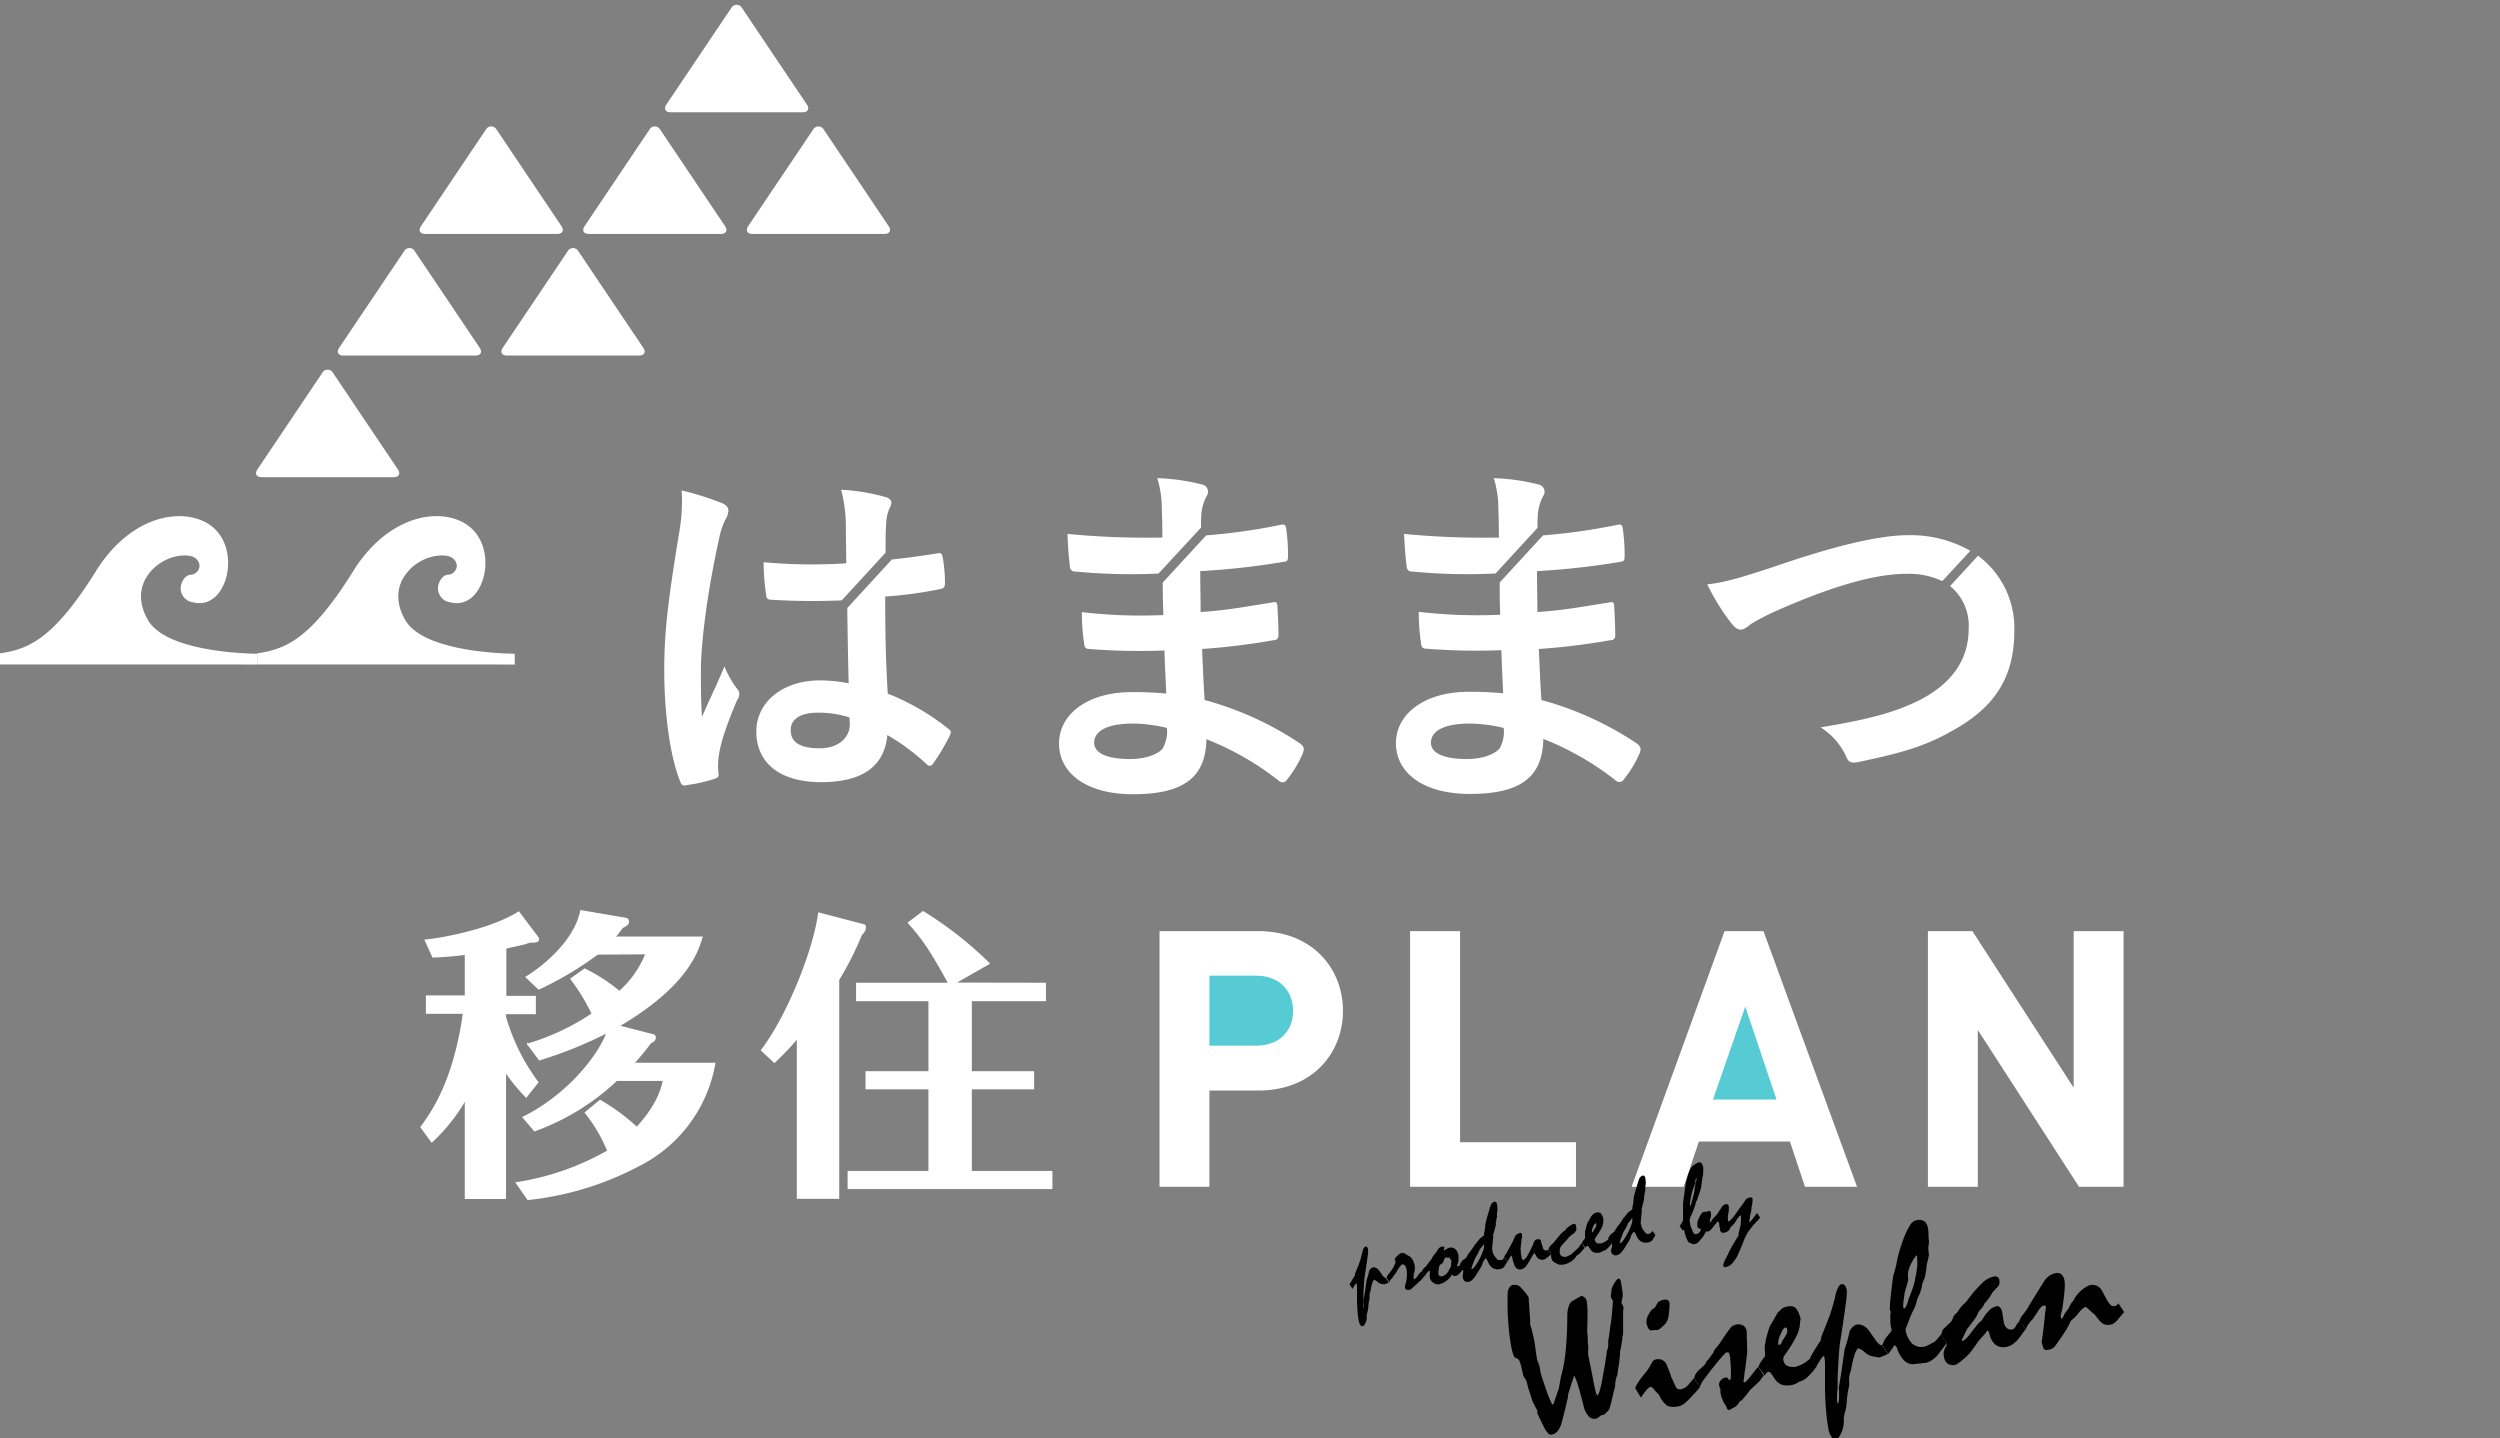 <svg id="レイヤー_1" data-name="レイヤー 1" xmlns="http://www.w3.org/2000/svg" viewBox="0 0 412 237.06"><rect x="0" y="0" width="412" height="237.06" fill="#808080" stroke="none"/><defs><style>.cls-1,.cls-2{fill:#fff;}.cls-2{stroke:#fff;stroke-miterlimit:10;stroke-width:0.23px;}.cls-3{fill:#57cbd3;}.cls-4{fill:none;}</style></defs><path class="cls-1" d="M122.64,2.7a1,1,0,0,0-1.72,0L110.2,18.64c-.47.7-.17,1.28.68,1.28h21.79c.85,0,1.16-.58.68-1.28Z" transform="translate(-0.38 -1.42)"/><path class="cls-1" d="M109.16,22.75a1,1,0,0,0-1.73,0L96.72,38.69c-.47.7-.17,1.28.68,1.28h21.79c.85,0,1.16-.58.68-1.28Z" transform="translate(-0.38 -1.42)"/><path class="cls-1" d="M136.12,22.75a1,1,0,0,0-1.72,0L123.68,38.69c-.47.7-.17,1.28.68,1.28h21.79c.85,0,1.16-.58.68-1.28Z" transform="translate(-0.38 -1.42)"/><path class="cls-1" d="M82.2,22.75a1,1,0,0,0-1.73,0L69.76,38.69c-.47.7-.17,1.28.68,1.28H92.23c.85,0,1.16-.58.68-1.28Z" transform="translate(-0.38 -1.42)"/><path class="cls-1" d="M68.72,42.8a1,1,0,0,0-1.73,0L56.28,58.73c-.47.71-.17,1.28.68,1.28H78.75c.85,0,1.16-.57.68-1.28Z" transform="translate(-0.38 -1.42)"/><path class="cls-1" d="M55.24,62.84a1,1,0,0,0-1.73,0L42.8,78.78c-.47.7-.17,1.28.68,1.28H65.27c.85,0,1.16-.58.68-1.28Z" transform="translate(-0.38 -1.42)"/><path class="cls-1" d="M95.68,42.8a1,1,0,0,0-1.73,0L83.24,58.73c-.47.71-.17,1.28.68,1.28h21.79c.85,0,1.16-.57.68-1.28Z" transform="translate(-0.38 -1.42)"/><path class="cls-1" d="M.38,110.92v-1.83c4.63-.67,8.83-2.31,15.85-13.61,3.51-5.65,8.65-9,13.73-9a9.84,9.84,0,0,1,2.7.37c4.47,1.27,5.62,5.34,5.25,8.44-.31,2.66-1.91,5.53-4.67,5.53h0a4.15,4.15,0,0,1-1-.13,2.34,2.34,0,0,1-2.08-2.47c.09-1.06.83-2,1.56-2.08a1.53,1.53,0,0,0,1.54-1.43c0-.71-.5-1.52-1.73-1.7a4.56,4.56,0,0,0-.75-.06,7.67,7.67,0,0,0-6.5,4c-.72,1.43-1.22,3.76.53,6.73,3,5,15.34,5.44,18,5.48v1.77Z" transform="translate(-0.38 -1.42)"/><path class="cls-1" d="M42.78,110.92v-1.83c4.63-.67,8.83-2.31,15.85-13.61,3.51-5.65,8.65-9,13.73-9a9.84,9.84,0,0,1,2.7.37c4.47,1.27,5.62,5.34,5.25,8.44-.31,2.66-1.91,5.53-4.67,5.53h0a4.15,4.15,0,0,1-1-.13,2.34,2.34,0,0,1-2.08-2.47c.09-1.06.83-2,1.56-2.08a1.53,1.53,0,0,0,1.54-1.43c0-.71-.5-1.52-1.73-1.7a4.56,4.56,0,0,0-.75-.06,7.67,7.67,0,0,0-6.5,4c-.72,1.43-1.22,3.76.53,6.73,3,5,15.34,5.44,18,5.48v1.77Z" transform="translate(-0.38 -1.42)"/><path class="cls-1" d="M127.71,100.27a110.94,110.94,0,0,0,11.39.09l7.22-7.86c0-2,0-3.41.12-5.11a6.63,6.63,0,0,1,.48-2.09,2.57,2.57,0,0,0,.36-1c0-.53-.42-.83-1.08-1A33.07,33.07,0,0,0,139,82.13a24.49,24.49,0,0,1,.78,5.85c0,2.21.06,4.12.06,6.27a85.91,85.91,0,0,1-13.61-.18,36.33,36.33,0,0,0,.42,5.43C126.69,100.1,126.93,100.27,127.71,100.27Z" transform="translate(-0.38 -1.42)"/><path class="cls-1" d="M119.77,111.25c-1.25,3-2.51,5.55-3.7,8.3-.18-2.51-.18-5.25-.18-7.64,0-4.36,1-12.71,3-21.72A12,12,0,0,1,120,86.91a3.06,3.06,0,0,0,.42-1.32c0-.47-.24-.83-.9-1.19a46.66,46.66,0,0,0-6.8-2.15,29.82,29.82,0,0,1-.42,7c-2,12.12-2.45,16.89-2.45,22.62,0,6.86.9,14,2.57,18.2.3.84.54.9,1.19.72a25.08,25.08,0,0,0,4.48-1c.54-.18.77-.36.71-.77a11.68,11.68,0,0,1,.06-3.17c.24-1.73,1-4.35,3-9.07a1.69,1.69,0,0,0,.36-1,1.3,1.3,0,0,0-.36-.84A15.44,15.44,0,0,1,119.77,111.25Z" transform="translate(-0.38 -1.42)"/><path class="cls-1" d="M156.59,121.46a38.87,38.87,0,0,0-9.91-5.73c-.3-5.13-.42-9.31-.42-16a66.79,66.79,0,0,0,9.19-1.26c.42-.06.66-.35.66-.89a23.84,23.84,0,0,0-.36-4.24c-.12-.65-.24-.89-.95-.71-2.26.36-4.93.73-7.45,1l-7.34,8c.06,4.23.12,8.22.23,12.4a24.91,24.91,0,0,0-4.78-.48c-6,0-10.44,3.52-10.44,8.42,0,5.13,3.82,8.35,10.68,8.35,7,0,10.44-2.75,10.92-7.76a35.31,35.31,0,0,1,6.45,4.78.79.79,0,0,0,.53.29.71.71,0,0,0,.54-.35,33.69,33.69,0,0,0,2.75-4.6C157.18,122,157.12,121.82,156.59,121.46Zm-21.07,3.28c-3.52,0-4.83-1.13-4.83-3s1.67-2.87,4.47-2.87a16.55,16.55,0,0,1,5.2.78,8.25,8.25,0,0,1,.06,1.19C140.42,123,138.51,124.74,135.52,124.74Z" transform="translate(-0.38 -1.42)"/><path class="cls-1" d="M176.7,94.78c.06.6.36.84,1,.84a96,96,0,0,0,13.61.32l7-7.58c0-.92,0-1.58.07-2.41a7.61,7.61,0,0,1,.9-2.86,1.21,1.21,0,0,0-.66-1.79,34.34,34.34,0,0,0-7.52-1.08,17.2,17.2,0,0,1,.72,4c.06,2,.12,3.58.12,5.79a135.87,135.87,0,0,1-15.64-.6C176.4,91.86,176.52,93.29,176.7,94.78Z" transform="translate(-0.38 -1.42)"/><path class="cls-1" d="M214.71,124a53.15,53.15,0,0,0-15.81-7.22c-.18-2.74-.3-5.67-.42-8.41a110.16,110.16,0,0,0,11.7-1.43c.65-.06.89-.24.89-.84,0-1.79-.12-3.76-.18-4.89-.06-.54-.23-.66-.95-.48-4.3.66-7.16,1.25-11.7,1.55,0-2.15-.06-4.35-.06-6.74A124.16,124.16,0,0,0,212,94c.48-.06.65-.18.65-1a31.43,31.43,0,0,0-.29-4.35c-.06-.72-.3-.9-1-.72a99.58,99.58,0,0,1-12.2,1.72L192,97.43c0,1.79.05,3.58.1,5.35a83.55,83.55,0,0,1-13.43-.48,35.53,35.53,0,0,0,.36,5.08c.06.77.3,1,.95,1a105.21,105.21,0,0,0,12.3.24c.06,2,.18,4.47.3,7.1-2.81-.24-4.24-.24-5.73-.24-7.22,0-11.94,3.64-11.94,8.47s4.42,8.36,12.18,8.36c8.17,0,12-2.63,12.11-9.07a47.54,47.54,0,0,1,11.87,6.8.92.92,0,0,0,.66.3.88.88,0,0,0,.78-.48,18.11,18.11,0,0,0,2.62-4.41C215.31,124.74,215.31,124.56,214.71,124Zm-22.67.72c-.84,1.07-3,1.79-5.43,1.79-4.12,0-5.91-1.13-5.91-2.68,0-1.91,2.09-3.17,6.44-3.17a25.53,25.53,0,0,1,5.55.72A5.72,5.72,0,0,1,192,124.74Z" transform="translate(-0.38 -1.42)"/><path class="cls-1" d="M232.2,94.78c.06.6.36.84,1,.84a95.18,95.18,0,0,0,13.65.31l6.91-7.52c0-1,0-1.62.08-2.46a7.61,7.61,0,0,1,.9-2.86,1.21,1.21,0,0,0-.66-1.79,34.34,34.34,0,0,0-7.52-1.08,17.2,17.2,0,0,1,.72,4c.06,2,.12,3.58.12,5.79a135.87,135.87,0,0,1-15.64-.6C231.9,91.86,232,93.29,232.2,94.78Z" transform="translate(-0.38 -1.42)"/><path class="cls-1" d="M270.21,124a53.15,53.15,0,0,0-15.81-7.22c-.18-2.74-.3-5.67-.42-8.41a110.16,110.16,0,0,0,11.7-1.43c.66-.06.89-.24.89-.84,0-1.79-.12-3.76-.18-4.89-.05-.54-.23-.66-.95-.48-4.3.66-7.16,1.25-11.7,1.55,0-2.15-.06-4.35-.06-6.74A124.16,124.16,0,0,0,267.47,94c.48-.06.65-.18.65-1a31.43,31.43,0,0,0-.29-4.35c-.06-.72-.3-.9-1-.72a99.07,99.07,0,0,1-12.16,1.72l-7.14,7.77c0,1.77,0,3.56.09,5.31a83.55,83.55,0,0,1-13.43-.48,35.53,35.53,0,0,0,.36,5.08c.06.77.3,1,.95,1a105.21,105.21,0,0,0,12.3.24c.06,2,.18,4.47.3,7.1-2.81-.24-4.24-.24-5.73-.24-7.22,0-11.94,3.64-11.94,8.47s4.42,8.36,12.18,8.36c8.17,0,12-2.63,12.11-9.07a47.54,47.54,0,0,1,11.87,6.8.92.92,0,0,0,.66.3.88.88,0,0,0,.78-.48,18.11,18.11,0,0,0,2.62-4.41C270.81,124.74,270.81,124.56,270.21,124Zm-22.67.72c-.84,1.07-3,1.79-5.43,1.79-4.12,0-5.91-1.13-5.91-2.68,0-1.91,2.09-3.17,6.45-3.17a25.52,25.52,0,0,1,5.54.72A5.72,5.72,0,0,1,247.54,124.74Z" transform="translate(-0.38 -1.42)"/><path class="cls-1" d="M320.47,97.19l4.62-5a20,20,0,0,0-10.3-2.57c-4.83,0-12.29,1.85-21.48,5-6.74,2.26-8.95,2.8-11.57,3.1a34.82,34.82,0,0,0,3.81,6.2c.66.9,1.14,1.26,1.74,1.26.29,0,.77-.18,1.61-.9a39.26,39.26,0,0,1,4.11-2.15c9.07-4,16.18-6.14,21.55-6.14A12.73,12.73,0,0,1,320.47,97.19Z" transform="translate(-0.38 -1.42)"/><path class="cls-1" d="M326.36,93l-4.6,5a8.43,8.43,0,0,1,3.06,7c0,5.49-3.16,9.31-8.24,11.87-4.05,2-8.29,3.11-16.17,4.42a11.08,11.08,0,0,1,4.18,4.71c.42,1.14.9,1.2,2.09,1,5.49-1.2,10.14-2.15,15.16-5,7.1-3.82,10.5-8.78,10.5-16.59A14.86,14.86,0,0,0,326.36,93Z" transform="translate(-0.38 -1.42)"/><path class="cls-2" d="M83.66,169A33.52,33.52,0,0,0,89,179.78l-1.91,2.4A31.46,31.46,0,0,1,83.66,178v20.9H77.09V182.58a29.07,29.07,0,0,1-5.56,7l-1.75-2.41c1.75-2.4,5.41-7.46,7-18.79H70.68v-2.8h6.41v-6.92a51.9,51.9,0,0,1-5.36.45l-1.25-2.75c.8,0,10.12-1.3,15.38-4.61L89.07,156a.47.47,0,0,1-.15.55,3.59,3.59,0,0,1-1.11.1c-.15,0-.85.25-1,.3-1.5.35-2.45.55-3.1.7v8h4.86v2.8H83.66Zm15.18-10.37a54.22,54.22,0,0,1-9.67,5.76l-2.06-1.95c2.51-1.5,8-5.81,9-10.92l7.57,1.3c.1,0,.25.3.25.55,0,.4-.6.7-1,.9-.55.76-.81,1.06-1.26,1.61h14.38c-.7,2.3-2.4,8-13.72,14.63l5.81,1.5a.48.48,0,0,1,.2.45c0,.45-.55.7-.75.8-.76,1-1.46,1.91-2.81,3.41h13.38a23.31,23.31,0,0,1-12.53,16.84,50.1,50.1,0,0,1-18.24,5.56l-1.9-2.71a43.93,43.93,0,0,0,15.08-5.26,25.26,25.26,0,0,0-3.71-6.31l2.41-2a33.72,33.72,0,0,1,6.06,4.46c3.41-3.7,4.11-6.41,4.41-7.81H102a39,39,0,0,1-13.52,8.31l-1.86-2.2c7.72-3.86,12.68-10.62,13.83-14a69.9,69.9,0,0,1-11.17,4.51l-1.91-2.56a38.45,38.45,0,0,0,10.63-5,32.66,32.66,0,0,0-3.51-5.76l2.25-1.6a29,29,0,0,1,5.72,3.71,16.47,16.47,0,0,0,4.4-6.27Z" transform="translate(-0.38 -1.42)"/><path class="cls-2" d="M138.57,198.87h-6.76V172.46a43.68,43.68,0,0,1-3.81,4l-2.1-1.95c4.4-5.82,8.66-16.69,9.42-22.6l7.46,1.95c.15.05.2.25.2.4a1.71,1.71,0,0,1-.65,1.16,51.32,51.32,0,0,1-3.76,7.46Zm34.07-35.38v2.81H160.42v11.77h10.27v2.76H160.42v13.68H173.7v2.75H140.18v-2.75H153.5V180.83H143.13v-2.76H153.5V166.3H141.58v-2.81h15.18c-3-5.46-4.26-7.31-6.66-10l2.4-1.8a60.49,60.49,0,0,1,10.87,8.52l-5.71,3.25Z" transform="translate(-0.38 -1.42)"/><circle class="cls-3" cx="205.64" cy="166.85" r="10.82"/><circle class="cls-3" cx="287.29" cy="175.71" r="9.84"/><path class="cls-1" d="M207.79,181.14h-8.1V197h-8.22V154.87h16.32c8.7,0,13.91,6,13.91,13.14S216.49,181.14,207.79,181.14Zm-.41-18.93h-7.69v11.54h7.69c3.73,0,6.1-2.31,6.1-5.74S211.11,162.21,207.38,162.21Z" transform="translate(-0.38 -1.42)"/><path class="cls-1" d="M232.76,197V154.87H241v34.79H260.1V197Z" transform="translate(-0.38 -1.42)"/><path class="cls-1" d="M297.84,197l-2.48-7.45h-15L277.85,197h-8.58l15.32-42.13H291L306.42,197ZM288,167.3l-5.32,15.32h10.47Z" transform="translate(-0.38 -1.42)"/><path class="cls-1" d="M343,197l-16.68-25.85V197h-8.22V154.87h7.33l16.69,25.8v-25.8h8.22V197Z" transform="translate(-0.38 -1.42)"/><path d="M222.78,213.11c.09-.17.2-.38.35-.62s.32-.53.54-.85c0-.06,0-.12,0-.2s.05-.18.09-.3c.22-.51.42-1,.59-1.47a12,12,0,0,0,.41-1.35c0-.11.07-.24.11-.4a5.44,5.44,0,0,1,.14-.54,2.13,2.13,0,0,1,.18-.37.35.35,0,0,1,.21-.15.29.29,0,0,1,.29.1,1.09,1.09,0,0,1,.16.45,6.49,6.49,0,0,1-.1,1.18q-.14,1-.42,2.85a11.16,11.16,0,0,0-.14,1.24q-.06.78-.12,1.95c0,.12,0,.25,0,.4a4.49,4.49,0,0,1,0,.52c0,.39-.05.7-.05.93a3.28,3.28,0,0,0,0,.43l0,.07a.39.39,0,0,0,.07-.19,2.26,2.26,0,0,0,0-.42c0-.16,0-.3,0-.41a.83.83,0,0,0,0-.26c.07-.36.14-.82.23-1.38s.17-1.2.28-1.94c.07-.19.14-.41.21-.67s.16-.57.23-.93a2.3,2.3,0,0,1,.31-.35.75.75,0,0,1,.26-.14.88.88,0,0,1,.48.05,1.57,1.57,0,0,1,.45.32,2.11,2.11,0,0,1,.21.28l.44.62a2.07,2.07,0,0,0,.31.37.43.43,0,0,0,.26.11l.51.73-.22.11-.52.2L228,213a1.29,1.29,0,0,1-.6-.33,1.35,1.35,0,0,0-.58-.34,1.46,1.46,0,0,0-.3.58,7.45,7.45,0,0,0-.25,1.07c0,.1-.05.21-.08.33a2.83,2.83,0,0,0-.11.4c0,.22,0,.44,0,.65s-.09.43-.13.71-.07.63-.1,1a3.92,3.92,0,0,1-.12.61,2.57,2.57,0,0,0-.12.62,2.06,2.06,0,0,1,0,.34c0,.14,0,.31-.09.5a2.78,2.78,0,0,1-.27.59c-.09.14-.18.22-.25.23a.43.43,0,0,1-.44-.18,1.75,1.75,0,0,1-.26-.73c-.09-.5-.16-1-.21-1.66s-.07-1.27-.07-2v-.62c0-.21,0-.42,0-.64s0-.48,0-.69a3.71,3.71,0,0,0-.09-.55,1.13,1.13,0,0,0-.25.27,7,7,0,0,0-.41.68,2.94,2.94,0,0,0-.18-.3Z" transform="translate(-0.38 -1.42)"/><path d="M228.87,212l.21-.44a7.89,7.89,0,0,0,.87-1.19,3.9,3.9,0,0,0,.43-1l-.16-.41a1.61,1.61,0,0,1,.47-.61,1.56,1.56,0,0,1,.67-.43.82.82,0,0,1,.54.09c.15.09.31.19.46.3a.53.53,0,0,1,.15.07,1.53,1.53,0,0,1,.66.63,3.32,3.32,0,0,1,.37,1.09,2.85,2.85,0,0,1-.1,1.05,2.93,2.93,0,0,0-.09,1,.07.07,0,0,0,0,.06s.05,0,.09,0a.53.53,0,0,0,.25-.14,2.67,2.67,0,0,0,.29-.34,5,5,0,0,1,.47-.6,1.24,1.24,0,0,0,.21-.2l.23.35c.09.12.17.25.26.39l-.15.2-.2.26c-.17.18-.4.4-.68.66s-.62.57-1,.91a2,2,0,0,1-.37.26,1,1,0,0,1-.57,0,.37.37,0,0,1-.25-.32.88.88,0,0,1,0-.23,1.88,1.88,0,0,1,.06-.29c0-.08,0-.17.08-.25l.06-.26a9,9,0,0,0,.11-1.07,4,4,0,0,0-.05-.87,1.38,1.38,0,0,0-.27-.68.56.56,0,0,0-.48-.2,3.21,3.21,0,0,0-.36.37,3.64,3.64,0,0,0-.38.56,6.75,6.75,0,0,1-.36.6,2.09,2.09,0,0,1-.29.33,1.28,1.28,0,0,1-.2.34,4.7,4.7,0,0,1-.4.44.53.53,0,0,0,0,.11,1.5,1.5,0,0,1-.09.18c-.07-.13-.14-.25-.22-.37S229,212.16,228.87,212Z" transform="translate(-0.38 -1.42)"/><path d="M234.69,211a1.45,1.45,0,0,0,.1-.18c0-.08.07-.16.11-.25l.59-.58a5.45,5.45,0,0,1,.31-.45l.53-.67a1.43,1.43,0,0,1,.1-.25,2.51,2.51,0,0,1,.2-.29l.21-.26.19-.23.2-.31.2-.3a1.42,1.42,0,0,1,.25-.24.77.77,0,0,1,.31-.12.62.62,0,0,1,.3,0,.16.16,0,0,1,.13.12c0,.14-.07.29-.11.43l.07.07.56-.32a.81.81,0,0,1,.27-.12,1.17,1.17,0,0,1,1,.22,1.87,1.87,0,0,1,.53,1.11,3.53,3.53,0,0,1,0,.36,3.93,3.93,0,0,1,0,.46,3.13,3.13,0,0,1-.11.46,1.09,1.09,0,0,1-.15.29.48.48,0,0,0,.11.15.24.24,0,0,0,.12,0,.31.31,0,0,0,.14-.07,1.47,1.47,0,0,0,.15-.17l.24.37.25.38-.26.32-.27.31a1.87,1.87,0,0,1-.34.31.89.89,0,0,1-.34.13.58.58,0,0,1-.35,0,.64.64,0,0,1-.25-.24,2.92,2.92,0,0,1-.44.62,3.05,3.05,0,0,1-.61.52,3.47,3.47,0,0,1-.37.23,1.15,1.15,0,0,1-.32.12.46.46,0,0,0-.16.06.8.8,0,0,1-.2.07,1.23,1.23,0,0,1-1-.26,1.33,1.33,0,0,1-.57-.86,2.67,2.67,0,0,1,0-.57,2.52,2.52,0,0,0,0-.42.12.12,0,0,0,0-.1.16.16,0,0,0-.12,0,.69.69,0,0,0-.19.17l-.4.46a.43.43,0,0,0,0,.11l-.09.18-.23-.38Zm3.91-2.34a.44.44,0,0,0-.11.12,1.61,1.61,0,0,0-.12.23l-.2.49a.82.82,0,0,1-.18.19.86.86,0,0,1-.23.13c-.06,0-.11.08-.16.2a3,3,0,0,0-.11.5c0,.2-.05.36-.06.49a1.62,1.62,0,0,0,0,.33.52.52,0,0,0,.19.35.53.53,0,0,0,.39.05,1.33,1.33,0,0,0,.7-.35,2.3,2.3,0,0,0,.51-.78c.08-.13.15-.24.21-.36a.33.33,0,0,0,.08-.19,2,2,0,0,0,0-.31l.07-.52a3,3,0,0,0-.22-.39c-.07-.09-.12-.15-.17-.16l-.21,0Z" transform="translate(-0.38 -1.42)"/><path d="M241,209.9l0-.07v-.09a2,2,0,0,1,.22-.35l.14-.2a.53.53,0,0,1,.17-.15l.37-.25.1-.09c0-.07.09-.17.17-.31l.3-.49.11-.13a1,1,0,0,0,.16-.19l.35-.49c.11-.17.22-.33.31-.49l.28-.34.56-.69a2,2,0,0,1,.19-.17l.38-.27a.3.3,0,0,0,.14-.2.8.8,0,0,0,0-.31,1.07,1.07,0,0,0,.09-.3c0-.11,0-.24.06-.4s0-.34.06-.46a2.43,2.43,0,0,1,0-.25,9.89,9.89,0,0,1,.24-1c.11-.38.24-.82.39-1.31q.1-.39.27-.87a1,1,0,0,1,.27-.38.68.68,0,0,1,.37-.18.25.25,0,0,1,.25.08.77.77,0,0,1,.14.35,4.61,4.61,0,0,1,.07.72,2.12,2.12,0,0,1-.08.67,1,1,0,0,0,0,.19c0,.09,0,.19,0,.31a.5.5,0,0,1,0,.24,1.22,1.22,0,0,1-.1.24.65.65,0,0,1,0,.14v.21l-.09.17a.57.57,0,0,0,0,.13l0,.16a.61.61,0,0,1,0,.21c0,.11-.06.27-.11.47s-.11.38-.14.51a.84.84,0,0,0-.05.23,1.44,1.44,0,0,0-.07.16l-.1.24.06.19-.2,2.1c0,.22.07.41.11.57a1.26,1.26,0,0,0,.12.36,1.85,1.85,0,0,0,.2.34c.1.13.21.27.34.41a.61.61,0,0,0,.27.2.58.58,0,0,0,.29,0A.72.72,0,0,0,248,209a1.81,1.81,0,0,0,.3-.35q.13.21.27.39c.08.13.16.24.22.35a1.44,1.44,0,0,0-.16.21c-.08.12-.18.29-.3.5a.86.86,0,0,1-.3.3,1.48,1.48,0,0,1-.49.17,1.69,1.69,0,0,1-1.13-.16,1.86,1.86,0,0,1-.75-.92l-.11-.23-.08-.18a1.15,1.15,0,0,0-.28-.32l-.07.14a1.46,1.46,0,0,0-.19.25,1.81,1.81,0,0,0-.2.37,1.58,1.58,0,0,1-.06.23,2.75,2.75,0,0,1-.14.34l-.45.75-.46.74a3.82,3.82,0,0,1-.62.77,1.19,1.19,0,0,1-.53.31.89.89,0,0,1-.69-.1.87.87,0,0,1-.32-.6,1.66,1.66,0,0,1,0-.59,1.52,1.52,0,0,0,.05-.56l-.07-.13Zm3.94-3.27a.28.28,0,0,0-.05-.12l-.27.36c-.11.14-.24.29-.39.46a2.61,2.61,0,0,1-.2.49,9.52,9.52,0,0,1-.48.85,3.34,3.34,0,0,0-.23.51L243,210c0,.13-.08.3-.12.48s0,.07.09.1a1.76,1.76,0,0,0,.56-.57,11.7,11.7,0,0,0,.72-1.21,9,9,0,0,0,.58-1.36A1.79,1.79,0,0,0,244.94,206.63Z" transform="translate(-0.38 -1.42)"/><path d="M248.29,208.61a.16.16,0,0,0,0-.07s0,0,0-.09a2.84,2.84,0,0,0,.28-.39l.33-.58c.1-.2.2-.4.31-.59s.22-.4.34-.61.2-.4.29-.61.19-.42.3-.62.38-.26.5-.33a1,1,0,0,1,.25-.12.26.26,0,0,1,.21.05.36.36,0,0,1,.11.23.36.36,0,0,1,0,.15,1.8,1.8,0,0,1,0,.22c0,.12-.05.25-.08.38s0,.43-.06.64,0,.43-.07.64,0,.49,0,.71a4.71,4.71,0,0,0,.06.58,3.47,3.47,0,0,0,.17.72c.06.15.12.21.17.18l.2-.16.28-.22.28-.48.37-.66.24-.53.11-.19a1.64,1.64,0,0,0,.12-.22,1.88,1.88,0,0,1,.26-.69.69.69,0,0,1,.42-.29,1,1,0,0,1,.38,0,.31.31,0,0,1,.21.13.77.77,0,0,1,.09.2c0,.1,0,.23.08.39a1.24,1.24,0,0,0,.09.28,1.15,1.15,0,0,1,.09.26.82.82,0,0,0,.2.46.37.37,0,0,0,.37.1.58.58,0,0,0,.16,0l.19-.1.49.74c-.32.27-.57.48-.78.63a1.27,1.27,0,0,1-.47.25,1.13,1.13,0,0,1-.76-.1,1.37,1.37,0,0,1-.53-.6.66.66,0,0,0-.11-.2,1.53,1.53,0,0,0-.18-.18l-.14.24-.17.28-.37.65c-.13.21-.25.42-.39.63a2.24,2.24,0,0,1-.52.63,1.31,1.31,0,0,1-.55.26.89.89,0,0,1-.69-.13,1.23,1.23,0,0,1-.44-.65c-.1-.3-.18-.52-.23-.69a.87.87,0,0,1-.06-.3,1.91,1.91,0,0,0-.12-.38c0-.08-.07-.12-.11-.11l0,0-.4.6s0,.1-.06.17-.08.15-.13.25a2.94,2.94,0,0,0-.18-.3Z" transform="translate(-0.38 -1.42)"/><path d="M255.55,207.33l.06-.08a.48.48,0,0,1,.08-.25,2.78,2.78,0,0,1,.27-.36,2.73,2.73,0,0,1,.25-.23l.24-.24.9-1.1a5.52,5.52,0,0,1,.51-.55,5.18,5.18,0,0,1,.51-.4,1.86,1.86,0,0,1,.6-.6,2.05,2.05,0,0,1,.77-.39.36.36,0,0,1,.21,0,.31.31,0,0,1,.12.16l.09.48a.72.72,0,0,1-.07.48,1.31,1.31,0,0,1-.37.44c-.11.08-.23.16-.35.26l-.35.26a3.36,3.36,0,0,1-.31.39l-.7.78a4.89,4.89,0,0,0-.34.4,1.59,1.59,0,0,0-.17.27,1.23,1.23,0,0,0-.07.39,2,2,0,0,0,0,.47.81.81,0,0,0,.12.33.5.5,0,0,0,.23.2,1,1,0,0,0,.26.08l.4.06a1.7,1.7,0,0,1,.33-.16l.45-.21c.18-.16.36-.31.54-.48l.55-.5a.35.35,0,0,1,.09-.07.68.68,0,0,0,.12-.12,1.94,1.94,0,0,1,.2-.3,4,4,0,0,1,.31-.41c.32.46.48.71.49.74-.19.21-.37.43-.56.65a3,3,0,0,1-.68.59,2,2,0,0,0-.2.25,2.86,2.86,0,0,1-.9.83,3.73,3.73,0,0,1-1.28.46l-.3,0-.23,0-.5-.22a2.43,2.43,0,0,1-.37-.21,1.29,1.29,0,0,1-.24-.21.88.88,0,0,1-.16-.27,3.07,3.07,0,0,1-.1-.43.84.84,0,0,1,0-.23c0-.11,0-.19,0-.23s-.14-.24-.22-.36A4.44,4.44,0,0,0,255.55,207.33Z" transform="translate(-0.38 -1.42)"/><path d="M261.05,206.36a3.9,3.9,0,0,1,.2-.42,5.13,5.13,0,0,1,.35-.46v-.35l0-.35a1.69,1.69,0,0,1,0-.3c0-.12,0-.25.07-.39s.07-.31.12-.51.14-.45.24-.71l.31-.51.32-.55a1.07,1.07,0,0,1,.18-.19l.2-.19a1.13,1.13,0,0,1,.22-.11,2,2,0,0,1,.29-.08,1.11,1.11,0,0,1,.36,0,.47.47,0,0,1,.25.11.74.74,0,0,1,.15.18c.05.09.11.2.17.33l.13.37s0,0,0,.05a3,3,0,0,0,0,.32l0,.29a3.15,3.15,0,0,1-.38,1.07,13.91,13.91,0,0,1-.93,1.46.54.54,0,0,0-.08.17.44.44,0,0,0,0,.2.73.73,0,0,0,.13.31.42.42,0,0,0,.22.18.82.82,0,0,0,.24.06l.38,0a3.26,3.26,0,0,0,.6-.23,3.31,3.31,0,0,0,.46-.29l.13-.1.16-.16.29.42.2.32a6.3,6.3,0,0,1-.78.9,1.48,1.48,0,0,1-.7.38,1.19,1.19,0,0,1-.29.18,2.13,2.13,0,0,1-.42.11,1.68,1.68,0,0,1-.59,0,1.21,1.21,0,0,1-.46-.21,1,1,0,0,1-.22-.23c-.08-.1-.16-.22-.26-.37a1.76,1.76,0,0,0-.19-.26.22.22,0,0,0-.18-.06.33.33,0,0,0-.14.09,1.14,1.14,0,0,0-.16.23,2.94,2.94,0,0,0-.18-.3Zm2.29-3.33c-.13,0-.27.22-.43.6a1.68,1.68,0,0,0-.19.79s0,.06,0,.07a.12.12,0,0,0,.09,0,.18.18,0,0,0,.14-.13c0-.08.06-.14.08-.21a1.77,1.77,0,0,0,.16-.22c0-.08.09-.15.14-.23a.77.77,0,0,0,.11-.27.53.53,0,0,0,0-.25.22.22,0,0,0-.05-.12A.13.13,0,0,0,263.34,203Z" transform="translate(-0.38 -1.42)"/><path d="M265.44,205.59l0-.07v-.09a2,2,0,0,1,.22-.35l.14-.2a.53.53,0,0,1,.17-.15l.37-.25.1-.09c0-.07.09-.17.17-.31l.3-.49.11-.13a1,1,0,0,0,.16-.19l.35-.49c.11-.17.22-.33.31-.49s.14-.18.28-.34l.56-.69a1.47,1.47,0,0,1,.2-.17l.37-.27a.3.3,0,0,0,.14-.2.64.64,0,0,0,0-.31,1.1,1.1,0,0,0,.09-.29,3.63,3.63,0,0,0,.06-.41c0-.19.05-.34.06-.46a2.43,2.43,0,0,1,0-.25q.07-.41.24-1c.11-.38.24-.82.39-1.31q.1-.39.27-.87a1,1,0,0,1,.27-.38.68.68,0,0,1,.37-.18.25.25,0,0,1,.25.08.77.77,0,0,1,.14.35,4.61,4.61,0,0,1,.07.72,2.12,2.12,0,0,1-.08.67,1,1,0,0,0,0,.19c0,.09,0,.19,0,.31a.5.5,0,0,1,0,.24,1.22,1.22,0,0,1-.1.24.65.65,0,0,1,0,.14v.21l-.09.17a.57.57,0,0,0,0,.13l0,.16a.61.61,0,0,1,0,.21c0,.11-.06.27-.11.47s-.11.38-.14.51a.84.84,0,0,0,0,.23,1.44,1.44,0,0,0-.07.16l-.1.24.06.19-.2,2.1c0,.22.07.41.11.57a1.26,1.26,0,0,0,.12.36,1.85,1.85,0,0,0,.2.34c.1.13.21.27.34.41a.61.61,0,0,0,.27.2.58.58,0,0,0,.29,0,.72.72,0,0,0,.32-.15,1.52,1.52,0,0,0,.3-.35q.13.21.27.39c.08.13.16.24.22.35a1.44,1.44,0,0,0-.16.21c-.08.12-.18.29-.3.5a.86.86,0,0,1-.3.3,1.48,1.48,0,0,1-.49.17,1.69,1.69,0,0,1-1.13-.16,1.86,1.86,0,0,1-.75-.92l-.11-.23-.08-.18a1.15,1.15,0,0,0-.28-.32l-.07.15a1,1,0,0,0-.19.24,1.81,1.81,0,0,0-.2.37,1.58,1.58,0,0,1-.06.23,2.75,2.75,0,0,1-.14.34l-.45.75-.46.74a3.82,3.82,0,0,1-.62.77,1.17,1.17,0,0,1-.54.31.76.76,0,0,1-1-.7A1.66,1.66,0,0,1,266,207a1.52,1.52,0,0,0,.05-.56l-.07-.13Zm3.94-3.27a.28.28,0,0,0-.05-.12l-.27.36c-.11.14-.24.29-.39.46a2.36,2.36,0,0,1-.2.49,9.52,9.52,0,0,1-.48.85,4.77,4.77,0,0,0-.23.51l-.33.86c0,.13-.08.3-.12.48a.14.14,0,0,0,.09.1,1.76,1.76,0,0,0,.56-.57,11.7,11.7,0,0,0,.72-1.21,9,9,0,0,0,.58-1.36A1.79,1.79,0,0,0,269.38,202.32Z" transform="translate(-0.38 -1.42)"/><path d="M277.19,203.52c.06-.1.13-.21.2-.35s.18-.29.31-.48a5,5,0,0,0,.05-.64c0-.25,0-.54,0-.87s0-.63,0-.89,0-.46,0-.62c.12-.87.21-1.54.27-2s.11-.75.12-.84a11,11,0,0,1,.35-1.52,10.15,10.15,0,0,1,.45-1.2c0-.07.09-.14.13-.22s.1-.16.17-.25l.55-.39a1.78,1.78,0,0,1,.3-.17,1.12,1.12,0,0,1,.31-.1.42.42,0,0,1,.41.16,1.51,1.51,0,0,1,.26.68,3.34,3.34,0,0,1,0,.65c0,.25,0,.51-.08.81s-.12.76-.16,1-.05.41-.06.47a2.14,2.14,0,0,1-.08.49c-.06.2-.13.45-.23.74s-.22.67-.29.87a2.2,2.2,0,0,1-.12.36l-.1.15-.11.16,0,.2a.34.34,0,0,1-.06.17q-.09.31-.27.78c-.11.32-.26.68-.44,1.09a2.56,2.56,0,0,0-.22.56.81.81,0,0,0,0,.39l.13.77.18.43.18.41a.8.8,0,0,0,.24.4.36.36,0,0,0,.3.09,1,1,0,0,0,.55-.27,1,1,0,0,0,.26-.58,1.21,1.21,0,0,1-.41-.16.43.43,0,0,1-.17-.24,1.12,1.12,0,0,0,0-.21l0-.23a.49.49,0,0,1,0-.12.85.85,0,0,0,0-.16,6,6,0,0,1,.54-1.24c.18-.28.35-.44.53-.47l.2,0h.21l.16-.06A.46.46,0,0,1,282,201a.22.22,0,0,1,.23.06.56.56,0,0,1,.11.27,2,2,0,0,1-.07.85,2,2,0,0,0-.13.53s0,.07.09.1l.1-.07a.53.53,0,0,0,.09-.11,2.36,2.36,0,0,0,.15.25l.23.31.08.1,0,.09a5,5,0,0,1-.54.68,1.15,1.15,0,0,1-.44.31l-.15,0-.21,0-.23.39-.3.52-.19.2-.25.3a1.77,1.77,0,0,1-.44.46,1.14,1.14,0,0,1-.48.21.87.87,0,0,1-.23,0,1,1,0,0,1-.27-.08,1.12,1.12,0,0,1-.24-.1l-.3-.17a6.22,6.22,0,0,1-.42-.94,5,5,0,0,1-.24-.85.29.29,0,0,0,0-.11.16.16,0,0,0-.05-.08h-.09l-.05,0-.08.11a3.6,3.6,0,0,0-.22-.37A4.33,4.33,0,0,0,277.19,203.52Zm2.79-7.81a.14.14,0,0,0,0-.07l-.06,0s-.07,0-.1.14a1.52,1.52,0,0,0-.07.39,1.59,1.59,0,0,1-.08.43c-.06.18-.13.38-.22.62a5,5,0,0,0-.21.68c-.07.25-.13.51-.19.8s-.12.63-.15.88a2.21,2.21,0,0,0,0,.59l0,.08a1,1,0,0,0,.17-.38q.11-.33.27-1c.1-.36.18-.65.22-.86s.07-.34.08-.4,0-.36.07-.58.06-.47.09-.74l.11-.28a.88.88,0,0,0,.05-.15A.33.33,0,0,0,280,195.71Z" transform="translate(-0.38 -1.42)"/><path d="M282.41,202.6a4,4,0,0,1,.53-.62,5.24,5.24,0,0,0,.52-.6c.07-.12.16-.26.28-.44s.25-.37.4-.61a1.78,1.78,0,0,1,.3-.31.83.83,0,0,1,.32-.14.46.46,0,0,1,.35.05.43.43,0,0,1,.17.31,3.79,3.79,0,0,1-.07,1.14,4.42,4.42,0,0,0-.06,1.2.13.13,0,0,0,.07.11.1.1,0,0,0,.09,0h.05l.34-.34c.13-.13.27-.29.43-.48l.46-.65.66-.93c.09-.11.21-.25.33-.42s.26-.38.41-.62a.84.84,0,0,1,.27-.3,1.28,1.28,0,0,1,.49-.17.51.51,0,0,1,.31,0,.25.25,0,0,1,.14.2.57.57,0,0,1,0,.12v.12c0,.18,0,.4-.07.67s-.09.58-.14,1-.12.51-.17.82-.12.67-.17,1.05l.07.07a2.76,2.76,0,0,0,.47-.51c.2-.26.45-.6.76-1l.49.75-.14.2-.23.26a13.3,13.3,0,0,0-1.37,1.59,6.52,6.52,0,0,0-.83,1.47c-.28.71-.51,1.29-.7,1.74l-.41.94a5.58,5.58,0,0,1-.94,1.38,1.82,1.82,0,0,1-1,.57.47.47,0,0,1-.3,0,.34.34,0,0,1-.13-.23.56.56,0,0,1,0-.22.83.83,0,0,1,.11-.31q.12-.27.21-.54l.22-.27a.54.54,0,0,0,0-.17l.08-.12.13-.17a2.49,2.49,0,0,1,.24-.57c.13-.27.32-.63.58-1.06s.36-.61.52-.86l.41-.65c0-.05,0-.11,0-.18a.64.64,0,0,0,0-.2c.05-.16.1-.36.16-.59s.11-.51.19-.82a5.19,5.19,0,0,0,.05-.61c0-.22,0-.46,0-.73a.59.59,0,0,0,0-.08.54.54,0,0,0-.06-.16,1.71,1.71,0,0,0-.31.3c-.1.12-.22.27-.34.44a3.59,3.59,0,0,1-.47.72,2.55,2.55,0,0,1-.52.48,1.32,1.32,0,0,1-.39.65,1.42,1.42,0,0,1-.67.3.68.68,0,0,1-.46-.06.57.57,0,0,1-.22-.39s0-.08,0-.13a1.28,1.28,0,0,1,0-.19c0-.06-.08-.13-.13-.23a1.93,1.93,0,0,0,0-.34,1.16,1.16,0,0,0-.11-.39c0-.08-.09-.12-.15-.11l0,0-.23.25-.36.42c0-.07-.09-.16-.16-.26s-.12-.21-.2-.34a.24.24,0,0,0-.06-.09A.18.18,0,0,0,282.41,202.6Z" transform="translate(-0.38 -1.42)"/><path d="M249.64,213.19a1.82,1.82,0,0,1,.66,0,1.32,1.32,0,0,1,.48.21,1.88,1.88,0,0,1,.37.34c.12.15.28.33.47.54s.41.52.52.69a1.24,1.24,0,0,1,.18.32c0,.67.08,1.31.11,1.93s.11,1.3.13,2a4.68,4.68,0,0,0,0,.55c.1.28.19.57.27.88s.16.63.23.94.12.52.18.83.1.67.15,1.07.14.91.18,1.22.08.53.1.64a1.68,1.68,0,0,0,.06.27,1.66,1.66,0,0,0,.13.32,5.8,5.8,0,0,0,.22.58l.19,1.07c.09.42.4,1.4.94,2.91a16.73,16.73,0,0,0,1,2.42l.19-.14.9-2.61c0-.2.08-.46.13-.78s.12-.69.2-1.11a22.34,22.34,0,0,0,.76-4.15,59.1,59.1,0,0,0,.28-5.92,4.87,4.87,0,0,1,.27-1.6,1.41,1.41,0,0,1,.61-.81l1.42-.81a1.15,1.15,0,0,1,.63.32,1.27,1.27,0,0,1,.29.65,12.36,12.36,0,0,1,.11,1.74c0,.81,0,1.83-.05,3.06,0,.27.06.59.08,1s0,.85.07,1.38,0,.76,0,1a3,3,0,0,0,0,.45c.05.3.11.63.19,1s.17.8.26,1.27.22,1.06.29,1.44.12.66.14.81c.15.76.27,1.33.38,1.71s.2.57.27.56.25-.29.4-.82a19.56,19.56,0,0,0,.5-2.37c.15-.79.29-1.54.4-2.25s.21-1.37.29-2a1.47,1.47,0,0,0,.18-.58,4.57,4.57,0,0,0,0-.89c.09-.51.18-1.06.25-1.63s.16-1.15.25-1.76c.05-.36.1-.81.14-1.34s.09-1.16.15-1.89l-.35-.68c0-.14,0-.32.06-.53a7.56,7.56,0,0,0,.06-.77,6.67,6.67,0,0,1,.63-1.24c.2-.3.37-.45.52-.48a.24.24,0,0,1,.27.14,1.74,1.74,0,0,1,.16.55c.12.69.2,1.23.24,1.61a2.86,2.86,0,0,1,0,.76,5,5,0,0,0-.12.49c0,.15-.06.27-.08.37l.37.79a4.92,4.92,0,0,0-.08.9c0,.43,0,1,0,1.67s0,1.18,0,1.57a3,3,0,0,1-.13.79,3.8,3.8,0,0,1-.08.82l-.21,1.15a3.34,3.34,0,0,0-.1.73c0,.32-.06.71-.1,1.16,0,.28-.08.6-.14,1s-.13.84-.19,1.37a2.71,2.71,0,0,0-.23.65,6,6,0,0,0-.13,1q0,.29-.18.84c-.09.38-.2.85-.33,1.43s-.27,1.08-.38,1.42a1.69,1.69,0,0,1-.27.57l-.36.31a.65.65,0,0,1-.3.29,1.57,1.57,0,0,1-.52.13,4.35,4.35,0,0,1-.48.39.94.94,0,0,1-.35.16,1.27,1.27,0,0,1-1.13-.32,3.64,3.64,0,0,1-.83-1.46c-.12-.49-.24-1-.37-1.45l-.39-1.48c-.07-.25-.17-.57-.3-1s-.32-.88-.56-1.43l-.49,1.53c-.17.52-.35,1.07-.52,1.65a2.28,2.28,0,0,1-.11.79l-.42,1.77q-.28,1.19-.63,2.4a3.38,3.38,0,0,1-.66,1.15,1.66,1.66,0,0,1-.95.5c-.19,0-.39-.07-.61-.33a5.7,5.7,0,0,1-.73-1.2c-.17-.33-.33-.67-.49-1l-.49-1.05a2.38,2.38,0,0,0,.05-.41,3.61,3.61,0,0,1-.36-.6c-.13-.25-.28-.57-.45-.93s-.18-.53-.3-.9l-.42-1.29-.12-.47-.12-.48a2,2,0,0,0-.16-.39,4.39,4.39,0,0,0-.32-.47,2,2,0,0,1-.15-.49l-.26-1.1a5.47,5.47,0,0,0-.27-.94.8.8,0,0,0-.34-.46l-.52-.25a3,3,0,0,1-.29-.71,12,12,0,0,1-.28-1.22,38.15,38.15,0,0,1-.47-4c-.1-1.41-.13-2.92-.09-4.51a1.84,1.84,0,0,1,.26-1A1.09,1.09,0,0,1,249.64,213.19Z" transform="translate(-0.38 -1.42)"/><path d="M269.85,230.25l.08-.13,0-.18a11.49,11.49,0,0,1,1.32-1.92,10.73,10.73,0,0,0,1.31-1.92,1.06,1.06,0,0,1,.32-.46,1,1,0,0,1,.42-.2,1.68,1.68,0,0,1,1.05.12,1.47,1.47,0,0,1,.7.8c.14.34.28.68.41,1s.25.69.36,1.05c.12.21.27.54.47,1a3.06,3.06,0,0,0,.39.75.55.55,0,0,0,.3.2,1.08,1.08,0,0,0,.44,0,2.08,2.08,0,0,0,.6-.22,2.25,2.25,0,0,0,.6-.5q.21-.27.45-.54l.47-.55,1,1.44a8.85,8.85,0,0,1-.61.75l-.94,1a8.53,8.53,0,0,1-1.05,1,2.24,2.24,0,0,1-.7.38,3.67,3.67,0,0,1-2.07,0,4.82,4.82,0,0,1-1.37-1.8,2.1,2.1,0,0,0-.26-.29l-.38-.39a4.56,4.56,0,0,0-.46-.52c-.13-.11-.22-.16-.29-.15a1.38,1.38,0,0,0-.66.49,9.55,9.55,0,0,0-.93,1.29l-.31-.48a7.63,7.63,0,0,1-.38-.67l-.12-.17A.75.75,0,0,0,269.85,230.25Zm4.73-14.63a1,1,0,0,1,.65.06.66.66,0,0,1,.28.46c0,.33,0,.6,0,.83q-.06.63-.12,1.05c0,.27-.07.47-.1.59a2.25,2.25,0,0,1-.3.73,2.6,2.6,0,0,1-.55.61,4.26,4.26,0,0,1-.58.5.94.94,0,0,1-.35.16l-.56,0-.53.07a.8.8,0,0,1-.42-.4,2.65,2.65,0,0,1-.29-.89,2.31,2.31,0,0,1,.39-1.39c.32-.59.64-.93.95-1q.23-.4.54-.93a1.27,1.27,0,0,1,.4-.27A2.06,2.06,0,0,1,274.58,215.62Z" transform="translate(-0.38 -1.42)"/><path d="M279.55,228.54l.08-.13a1.44,1.44,0,0,1,.21-.56,2.82,2.82,0,0,1,.55-.66l.78-.73a2,2,0,0,0,.32-.39,1.66,1.66,0,0,0,.15-.33c.11-.11.24-.26.4-.45s.32-.42.5-.69a1.18,1.18,0,0,0,.21-.31,4.15,4.15,0,0,0,.2-.47c.13-.13.27-.29.43-.48s.34-.44.54-.73.49-.75.79-1.18.62-.88,1-1.35a2.74,2.74,0,0,1,.39-.24,1.23,1.23,0,0,1,.37-.12,1.62,1.62,0,0,1,1.21.16,1.41,1.41,0,0,1,.56,1,3.35,3.35,0,0,1,0,.57c0,.26,0,.6.05,1,0,1.17.05,1.89,0,2.15s-.13,1.08-.3,2.46a7.17,7.17,0,0,0-.14.85c0,.34-.09.74-.15,1.22a.41.41,0,0,0,.2.1c.08,0,.2-.11.38-.3s.41-.47.69-.83.6-.77.79-1a3,3,0,0,1,.37-.41c.18.28.36.54.52.77s.29.46.41.67a2.43,2.43,0,0,0-.34.38,3.12,3.12,0,0,0-.27.43l-.73.69c-.27.26-.57.54-.91.84a8.92,8.92,0,0,1-.57.74l-.83,1-.31.13a2.81,2.81,0,0,1-.37.57,1.56,1.56,0,0,1-.34.31l-.5.29-.55.29a.42.42,0,0,1-.31-.17,1,1,0,0,1-.14-.43,4,4,0,0,1-.59-1,4.84,4.84,0,0,1-.39-1.3,1.29,1.29,0,0,1,0-.29c0-.1,0-.19,0-.27a3.31,3.31,0,0,1-.21-.51,1.08,1.08,0,0,1,.24-.91,1.39,1.39,0,0,1,.83-.48.37.37,0,0,1,.41.2c.1.16.19.23.27.22s.14-.19.17-.51a13,13,0,0,0,0-1.41,12.58,12.58,0,0,0-.09-1.38c0-.39-.08-.69-.12-.89a.48.48,0,0,0-.15-.32.39.39,0,0,0-.33-.05c-.15,0-.56.45-1.25,1.27s-1.62,2-2.82,3.63a2.73,2.73,0,0,1-.15.32c-.06.13-.13.29-.22.47a3.7,3.7,0,0,0-.35-.58C280,229.17,279.8,228.88,279.55,228.54Z" transform="translate(-0.38 -1.42)"/><path d="M290.17,226.67a3.79,3.79,0,0,1,.4-.81,6.65,6.65,0,0,1,.68-.9c0-.23,0-.46,0-.69a5.19,5.19,0,0,0-.05-.68c0-.17,0-.36.06-.59s.08-.47.13-.74.14-.6.25-1a13.08,13.08,0,0,1,.46-1.38c.2-.3.39-.63.6-1l.61-1.08q.16-.18.36-.36a4.6,4.6,0,0,0,.39-.38,2.89,2.89,0,0,1,.43-.2,2.34,2.34,0,0,1,.55-.15,2.6,2.6,0,0,1,.71,0,1,1,0,0,1,.48.21,1.33,1.33,0,0,1,.3.37,5,5,0,0,1,.33.62c.07.23.16.47.25.73,0-.07,0,0,0,.1s-.05.34-.08.62l-.05.57a6.2,6.2,0,0,1-.74,2.07,25,25,0,0,1-1.81,2.84,1,1,0,0,0-.15.33.9.9,0,0,0,0,.4,1.35,1.35,0,0,0,.24.6.88.88,0,0,0,.44.35,1.88,1.88,0,0,0,.46.13,7.15,7.15,0,0,0,.74.06,5.37,5.37,0,0,0,1.17-.44,4.54,4.54,0,0,0,.89-.57,1.73,1.73,0,0,1,.25-.19,2.45,2.45,0,0,0,.33-.32l.54.82q.24.36.39.63a10.29,10.29,0,0,1-1.5,1.74,2.84,2.84,0,0,1-1.36.74,1.87,1.87,0,0,1-.58.35,3.58,3.58,0,0,1-.81.23,3.37,3.37,0,0,1-1.14,0,2.07,2.07,0,0,1-.9-.41,1.8,1.8,0,0,1-.43-.44c-.15-.2-.32-.44-.5-.72a2.36,2.36,0,0,0-.38-.5.41.41,0,0,0-.34-.13.6.6,0,0,0-.28.18,2.66,2.66,0,0,0-.31.45,3.29,3.29,0,0,0-.35-.58C290.62,227.3,290.41,227,290.17,226.67Zm4.45-6.47c-.24,0-.52.43-.82,1.15a3.27,3.27,0,0,0-.38,1.55.2.2,0,0,0,.07.13s.09,0,.18,0a.33.33,0,0,0,.27-.24l.16-.41a3.3,3.3,0,0,0,.3-.43l.28-.44a1.81,1.81,0,0,0,.22-.53,1.17,1.17,0,0,0,0-.49.53.53,0,0,0-.1-.24A.23.23,0,0,0,294.62,220.2Z" transform="translate(-0.38 -1.42)"/><path d="M298.7,225.17c.18-.34.4-.74.69-1.22s.63-1,1.05-1.64a2.32,2.32,0,0,1,.07-.39,4.43,4.43,0,0,1,.16-.58c.44-1,.82-2,1.15-2.86a24.22,24.22,0,0,0,.8-2.63,6.22,6.22,0,0,0,.2-.78c.07-.31.16-.66.28-1a2.74,2.74,0,0,1,.36-.71.61.61,0,0,1,.41-.3.53.53,0,0,1,.55.2,1.91,1.91,0,0,1,.32.87,13.45,13.45,0,0,1-.2,2.3c-.17,1.31-.44,3.15-.81,5.54a21.08,21.08,0,0,0-.28,2.4c-.08,1-.15,2.29-.22,3.81,0,.22,0,.48,0,.76s0,.63,0,1c-.07.76-.1,1.36-.11,1.8a3.75,3.75,0,0,0,.05.85l.09.12a.69.69,0,0,0,.14-.35,4.36,4.36,0,0,0,.06-.82c0-.31,0-.58,0-.8a1.87,1.87,0,0,0-.07-.52c.13-.7.28-1.59.44-2.67s.34-2.34.55-3.78c.13-.36.26-.8.41-1.31s.3-1.11.45-1.8a3.42,3.42,0,0,1,.6-.67,1.22,1.22,0,0,1,.5-.28,1.74,1.74,0,0,1,.93.1,2.73,2.73,0,0,1,.88.62,5.17,5.17,0,0,1,.42.55l.85,1.2a3.25,3.25,0,0,0,.6.71.75.75,0,0,0,.51.22l1,1.43-.43.2c-.23.11-.57.24-1,.4l-1.23-.22a2.49,2.49,0,0,1-1.17-.65,2.75,2.75,0,0,0-1.12-.66,3.1,3.1,0,0,0-.59,1.14,15.4,15.4,0,0,0-.49,2.08,4.86,4.86,0,0,1-.16.63c-.07.23-.14.49-.2.78s0,.87,0,1.28-.17.83-.25,1.38-.14,1.21-.21,2a6.43,6.43,0,0,1-.23,1.2,4.94,4.94,0,0,0-.22,1.21,4,4,0,0,1,0,.65c0,.27-.09.6-.17,1a6.19,6.19,0,0,1-.53,1.16c-.18.27-.34.41-.48.44a.84.84,0,0,1-.86-.36,3.54,3.54,0,0,1-.51-1.41q-.25-1.45-.39-3.24c-.09-1.18-.15-2.46-.15-3.84,0-.39,0-.8,0-1.21l0-1.24c0-.5,0-.94,0-1.34a6.12,6.12,0,0,0-.17-1.08,2.17,2.17,0,0,0-.49.53,14.43,14.43,0,0,0-.81,1.33,4.45,4.45,0,0,0-.34-.59Z" transform="translate(-0.38 -1.42)"/><path d="M310.56,223.08a3.43,3.43,0,0,0,.23-.47,3.91,3.91,0,0,1,.31-.61l.95-1.18a.17.17,0,0,0,.05-.15,1.29,1.29,0,0,0,0-.24,2.79,2.79,0,0,0-.12-.35,9.54,9.54,0,0,1-.07-1.33,4.46,4.46,0,0,1,.07-1.15l-.16-.3c0-.79.08-1.65.19-2.6s.23-2,.39-3.09a5.24,5.24,0,0,0,.23-.75c.08-.29.16-.63.26-1a15.23,15.23,0,0,1,.44-2c.2-.71.44-1.43.72-2.18a12.32,12.32,0,0,1,1.06-2.27,1.69,1.69,0,0,1,1-.87,1.85,1.85,0,0,1,1.41.14,2.11,2.11,0,0,1,.62,1.37,6.94,6.94,0,0,1,.06.86,4.6,4.6,0,0,0,.06.87,3,3,0,0,1-.05.85,2.81,2.81,0,0,0,0,1,.9.9,0,0,1,0,.28l.06.24c0,.17-.05.37-.1.61s-.13.54-.22.88-.07.64-.13,1-.13.82-.22,1.3c-.05.12-.12.28-.19.46s-.17.38-.25.61a4.72,4.72,0,0,1-.08.54c-.05.21-.12.45-.21.73a3.47,3.47,0,0,1-.19.49q-.13.27-.3.69a4.17,4.17,0,0,0-.15.46c0,.18-.1.39-.17.62s-.21.48-.36.8-.33.7-.52,1.13c-.24.68-.5,1.34-.77,2a4,4,0,0,0,1.09,2.37,2.35,2.35,0,0,0,2.11.49,3.14,3.14,0,0,0,.48-.21c.27-.12.64-.32,1.11-.57.13-.12.28-.28.46-.48l.59-.71.94,1.45-.75.95q-.36.48-.75,1a4.37,4.37,0,0,1-1,.85,2.74,2.74,0,0,1-1,.42q-.27,0-.84.09a8.17,8.17,0,0,0-.86.09,2,2,0,0,1-1.71-.49,5,5,0,0,1-1.27-2.13.93.93,0,0,0-.15-.26,1,1,0,0,0-.26-.23l-.42.61c-.16.24-.36.52-.6.83Zm5.74-14.75-.13,0a8.59,8.59,0,0,0-1.13,2,3.18,3.18,0,0,0-.2,1.66,1.48,1.48,0,0,1,0,.42,8,8,0,0,1-.21.78c-.12.38-.23.8-.35,1.25-.11.67-.18,1.22-.22,1.63a3.33,3.33,0,0,0,0,.88l.12.12c.1,0,.21-.16.32-.37a4.9,4.9,0,0,0,.36-.94,5.64,5.64,0,0,1,.27-.78c.12-.3.25-.66.4-1.07a10.34,10.34,0,0,0,.53-2.07,13.16,13.16,0,0,0,.3-2.08,4,4,0,0,1,0-.69C316.29,208.78,316.29,208.56,316.3,208.33Z" transform="translate(-0.38 -1.42)"/><path d="M320.54,220.55l1.36-1.29a2.76,2.76,0,0,0,.16-.27,2.31,2.31,0,0,0,.2-.46,1.31,1.31,0,0,1,.25-.43,2.28,2.28,0,0,1,.4-.35,5.53,5.53,0,0,1,.32-.49c.14-.2.32-.44.54-.71l.42-.38a5.27,5.27,0,0,0,.54-.63,18.76,18.76,0,0,1,2.32-2.67,4,4,0,0,1,1.83-1.07,1,1,0,0,1,.68.07.66.66,0,0,1,.31.49,1.56,1.56,0,0,1,0,.65,1.18,1.18,0,0,1-.32.53c-.24.25-.51.53-.79.84a8.86,8.86,0,0,1-.53.87,7.1,7.1,0,0,1-.78.95c-.09.17-.16.31-.22.44a3.2,3.2,0,0,1-.27.36,7.47,7.47,0,0,1-.53.62,4,4,0,0,1-.57,1.1c-.31.46-.73,1-1.27,1.69-.06.1-.17.3-.33.62l-.6,1.26.15.13a3,3,0,0,0,.71-.54,7.32,7.32,0,0,0,.76-.93c.32-.41.59-.75.79-1a5.93,5.93,0,0,1,.44-.52l.22-.18L327,219a7.33,7.33,0,0,1,1.21-1.64,2.39,2.39,0,0,1,1.18-.67.61.61,0,0,1,.59.19,1.7,1.7,0,0,1,.37.8c.08.57.16,1.11.25,1.63a1.63,1.63,0,0,0,.47.93,1,1,0,0,0,.9.28.52.52,0,0,0,.28-.13,1.76,1.76,0,0,0,.26-.28l.18-.33.18-.31.18-.15a1.84,1.84,0,0,0,.21-.25l.55.82q.23.36.36.63c-.21.28-.43.57-.64.87a9.28,9.28,0,0,1-.68.87,4,4,0,0,1-.88.75,2.54,2.54,0,0,1-.91.37,2.25,2.25,0,0,1-1.81-.33,3.11,3.11,0,0,1-1-1.78,1.18,1.18,0,0,0-.1-.3.71.71,0,0,0-.23-.3l-.16.21a2.67,2.67,0,0,0-.19.28l-.48.53c-.19.2-.41.45-.66.74-.33.48-.6.87-.83,1.18l-.48.66a8.79,8.79,0,0,1-.68.72c-.27.24-.57.5-.91.77a5.62,5.62,0,0,1-.56.4.88.88,0,0,1-.35.18,1.61,1.61,0,0,1-1.27-.19,1.71,1.71,0,0,1-.61-1.16,2,2,0,0,1,0-.91,3,3,0,0,1,.44-.9,1.83,1.83,0,0,0,0-.37.47.47,0,0,0-.07-.17l-.15-.19c-.09-.15-.2-.31-.32-.49l-.39-.59.15-.3C320.39,220.94,320.46,220.76,320.54,220.55Z" transform="translate(-0.38 -1.42)"/><path d="M333.17,219.09c0-.09.08-.19.13-.3s.13-.24.2-.39.23-.27.38-.47.32-.43.5-.7.37-.59.6-1l.86-1.4c.14-.23.33-.51.54-.86l.78-1.25a3.35,3.35,0,0,1,.87-1,2.61,2.61,0,0,1,1.11-.47,1.06,1.06,0,0,1,1,.22,1.91,1.91,0,0,1,.48,1.06,7.44,7.44,0,0,1,0,1.54c-.06.77-.19,1.8-.38,3.08-.06.24-.12.48-.18.7a1.62,1.62,0,0,0-.06.41,1,1,0,0,0,0,.26.44.44,0,0,0,.16.23.73.73,0,0,0,.14-.16l.14-.23a2.4,2.4,0,0,1,.32-.61c.16-.22.34-.47.56-.74a3.33,3.33,0,0,1,.3-.64,4.43,4.43,0,0,1,.46-.61,1.45,1.45,0,0,0,.14-.26l.21-.36a6.26,6.26,0,0,1,.44-.56c.18-.19.39-.39.63-.61a6.11,6.11,0,0,1,.76-.52,1.87,1.87,0,0,1,.61-.25,1.8,1.8,0,0,1,1,.09,2,2,0,0,1,.83.68q.53,1,1,1.83a2.46,2.46,0,0,0,.55.71.7.7,0,0,0,.57.16.84.84,0,0,0,.38-.15,1.24,1.24,0,0,0,.29-.31l.95,1.44-.51.59-.5.6a2.91,2.91,0,0,1-.65.63,1.81,1.81,0,0,1-.65.26,1.72,1.72,0,0,1-.78,0,1.79,1.79,0,0,1-.7-.41,2.6,2.6,0,0,1-.42-.44c-.18-.22-.39-.49-.64-.82a6.56,6.56,0,0,1-.6-.5l-.81-.74-.16,0a2.68,2.68,0,0,0-.58.41,6.58,6.58,0,0,0-.58.65,5.83,5.83,0,0,1-.95,1,1.1,1.1,0,0,0-.39.47,7.74,7.74,0,0,1-.62,1.2c-.31.49-.7,1.09-1.18,1.78l-.36.51c-.12.16-.24.33-.37.49a1.19,1.19,0,0,1-.45.35,2.18,2.18,0,0,1-.61.19c-.45.08-.72,0-.82-.34l-.27-.92c.08-.51.17-1.13.26-1.88s.19-1.63.3-2.63a.72.72,0,0,1,0-.24l.08-.4a4.09,4.09,0,0,0,.05-.41,2.16,2.16,0,0,0,0-.28.23.23,0,0,0-.12-.18.42.42,0,0,0-.28,0,.78.78,0,0,0-.41.28,4.27,4.27,0,0,0-.56.76c-.26.4-.46.71-.62.93a2,2,0,0,1-.33.41,3.21,3.21,0,0,0-.34.41l-.43.58-.07.23a1.33,1.33,0,0,1-.17.34,4.45,4.45,0,0,0-.34-.59Z" transform="translate(-0.38 -1.42)"/><rect class="cls-4" width="412" height="237.06"/></svg>